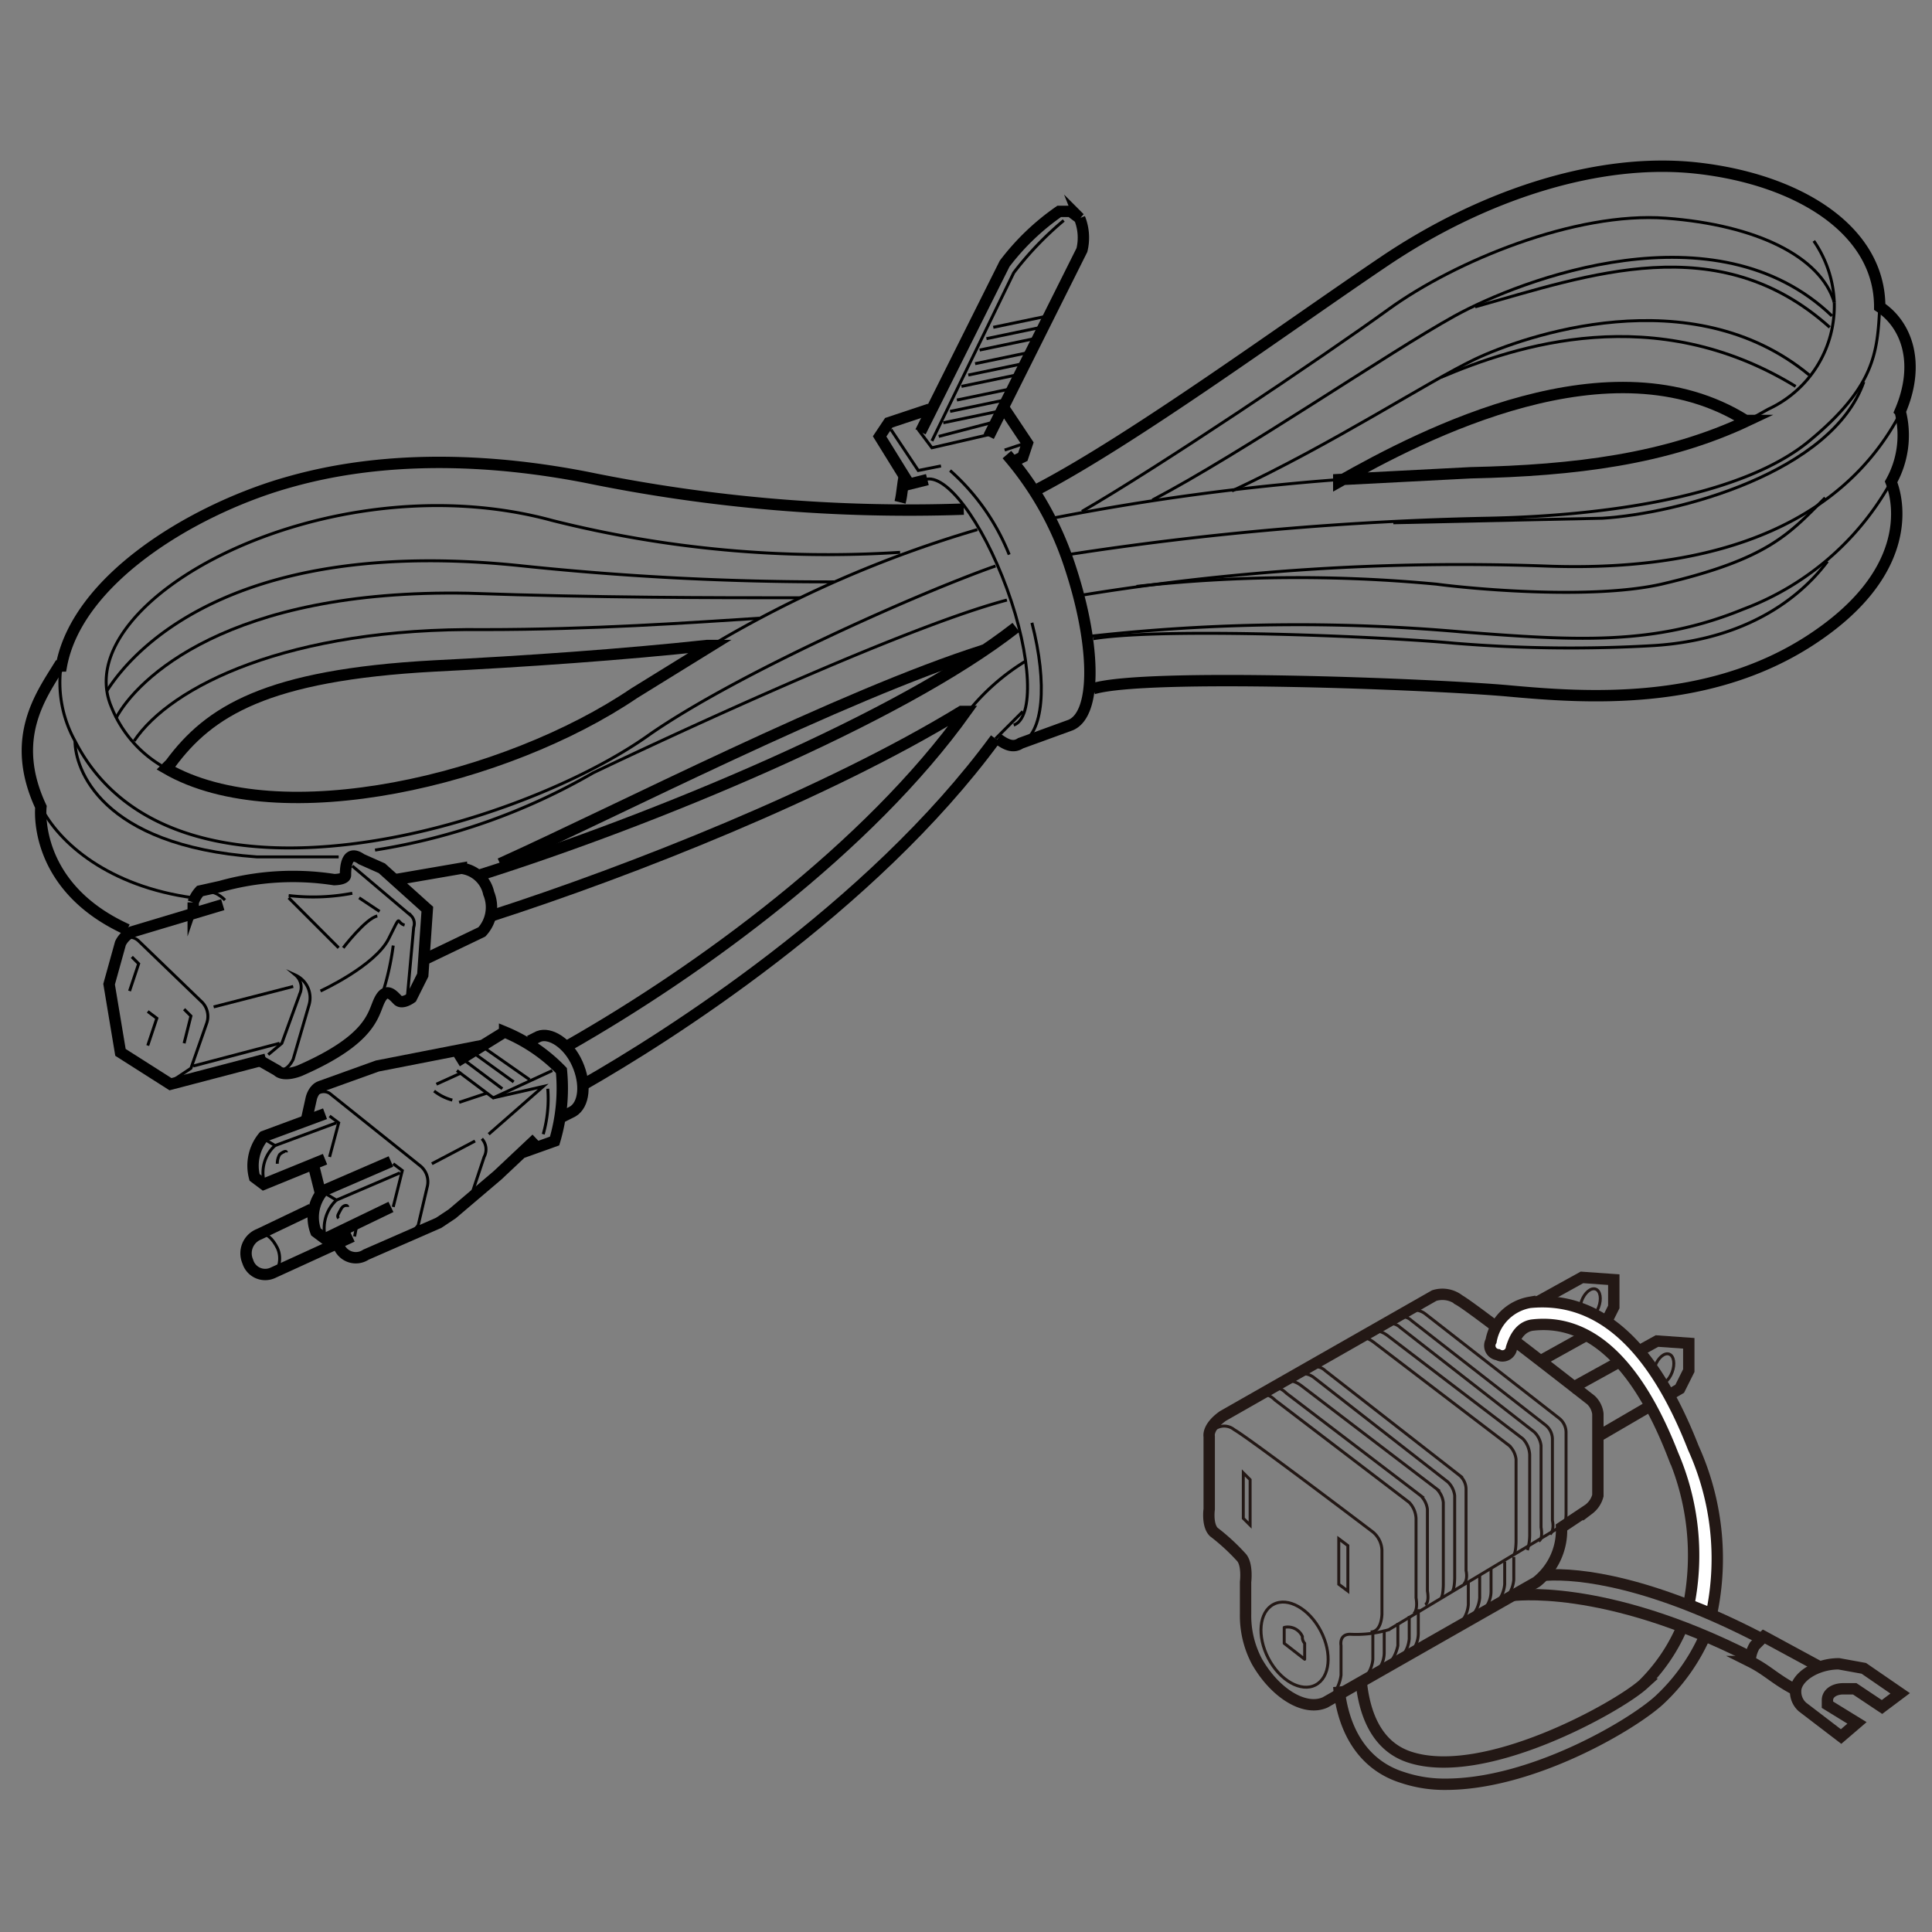 <svg id="レイヤー_1" data-name="レイヤー 1" xmlns="http://www.w3.org/2000/svg" width="30mm" height="30mm" viewBox="0 0 85 85"><rect x="0" y="0" width="85" height="85" fill="#808080" stroke="none"/><defs><style>.cls-1,.cls-2,.cls-3,.cls-4,.cls-5,.cls-6{fill:none;}.cls-1,.cls-2{stroke:#000;}.cls-1,.cls-2,.cls-4,.cls-5,.cls-7{stroke-miterlimit:10;}.cls-1,.cls-4,.cls-7{stroke-width:0.5px;}.cls-2,.cls-5,.cls-6{stroke-width:0.13px;}.cls-4,.cls-5,.cls-6,.cls-7{stroke:#231815;}.cls-6{stroke-linecap:round;stroke-linejoin:round;}.cls-7{fill:#fff;}</style></defs><path class="cls-1" d="M21.6,40.3c6.2-2,14.8-5.4,20.7-9h.2C38.2,37.3,30.8,42.7,25,46"/><path class="cls-1" d="M44.7,27.6c-5.1,4-16,8.5-23.6,10.9"/><path class="cls-2" d="M43.8,32.5,45,31.3"/><path class="cls-1" d="M25.7,47.7c3.5-2,12.6-7.7,18.1-15.2"/><path class="cls-2" d="M45.1,29.1a9.8,9.8,0,0,0-2.5,2.2"/><path class="cls-1" d="M45.7,21.5c4.2-2.2,10.9-7.1,15.2-10s9.4-4.6,13.8-4.1,8,2.7,8,6.1c1.2.8,1.8,2.5.9,4.6a4.2,4.2,0,0,1-.4,3.1c.4,1,.9,4.1-3.6,7s-9.9,2.5-13.2,2.2-16-.8-18.3-.1"/><path class="cls-2" d="M80.7,13.3A5,5,0,0,1,77.8,18l-.9.5"/><path class="cls-2" d="M79.8,10.6a5.1,5.1,0,0,1,.9,2.7"/><path class="cls-2" d="M82.7,13.5c-.1,2-.2,3.5-3.1,5.9s-8.8,3.3-14.2,3.4A138.6,138.6,0,0,0,47,24.4"/><path class="cls-2" d="M47.5,26.2a103.9,103.9,0,0,1,20.4-1.3c10,.4,14.1-3.5,15.8-6.9"/><path class="cls-2" d="M61.3,23l9.2-.2c3.3-.2,10.1-2,11.5-6"/><path class="cls-2" d="M83.2,21.2a12.4,12.4,0,0,1-6.5,5.6c-3.9,1.6-7.3,1.4-12.4,1a82.4,82.4,0,0,0-16.4.2"/><path class="cls-2" d="M80.4,24.7c-.9,1.2-3.1,3.4-7.6,3.7a62.6,62.6,0,0,1-8.8-.1c-3.2-.3-12.8-.7-15.9-.2"/><path class="cls-2" d="M80.3,21.9c-1.6,1.6-2.5,2.7-7.2,3.8-3.1.7-8.4.2-9.9,0a65,65,0,0,0-13.2.1"/><path class="cls-2" d="M47.6,22.5c3.3-1.9,10.6-6.8,13.5-8.9s8.2-4.3,12.2-4,6.8,1.7,7.4,3.7"/><path class="cls-2" d="M50.7,22c4-2.1,10.4-6.5,13.3-8.1s11.5-4.9,16.6,0"/><path class="cls-2" d="M54.2,21.6c4.5-2.1,8.6-4.8,10.7-5.8s9.5-3.6,14.7.7"/><path class="cls-2" d="M64.9,13.5c5-1.4,10.7-3.5,15.6.9"/><path class="cls-2" d="M58.9,21.1a107.4,107.4,0,0,0-12.6,1.7"/><path class="cls-1" d="M58.9,21.1l5.8-.3c4.6-.1,8.6-.6,12.2-2.3h-.1c-5.9-3.7-14.2.6-17.9,2.7Z"/><path class="cls-2" d="M63.4,16.6c3.3-1.4,9.4-3.4,15.6.4"/><path class="cls-3" d="M79.9,10.6a4.5,4.5,0,0,1,.7,2.7"/><path class="cls-2" d="M7.3,33.8a5.3,5.3,0,0,1-2.4-2.7c-2-4.7,9.5-10.9,19.4-8.2a49.7,49.7,0,0,0,15.3,1.4"/><path class="cls-2" d="M43.8,24.9c-3.4,1.2-11.3,4.7-15.2,7.4-5.7,4.1-21,8.7-25.3.3a5.3,5.3,0,0,1-.6-3.4"/><path class="cls-2" d="M4.7,30.4c1.4-2.2,6.1-6.8,18.3-5.5a129.3,129.3,0,0,0,13.7.7"/><path class="cls-2" d="M5.1,31.6c.9-1.7,4.9-5.7,15.5-5.5,5.8.2,10.7.2,14.6.2"/><path class="cls-2" d="M5.9,32.6c1.6-2.4,6.8-5,15.4-4.9,4.7,0,9-.3,12.1-.5"/><path class="cls-2" d="M31.3,28.4A50.9,50.9,0,0,1,43,23.3"/><path class="cls-1" d="M31.3,28.4l-3.4,2.1c-5.6,3.8-15.6,6.2-20.6,3.3l.2-.2c1.7-2.3,4.2-3.9,11.6-4.3,4-.2,8.3-.5,12-.9Z"/><path class="cls-1" d="M5.6,40.9C1.4,39,1.8,35.5,1.8,35.5c-1.4-3,0-4.9.8-6.2h.1c.7-3.8,5.7-6.8,9.7-8,1.7-.5,6.2-1.7,13.4-.3a70.5,70.5,0,0,0,16.6,1.4"/><path class="cls-2" d="M1.8,35.5c.8,1.6,3,3.5,6.7,4"/><path class="cls-2" d="M16.5,37.4A27.8,27.8,0,0,0,26.1,34S39,27.8,44.3,26.4"/><path class="cls-2" d="M3.3,32.6c0,1.2,1.1,4.6,8,5.1h3.6"/><path class="cls-1" d="M22,38c5.1-2.3,15-7.4,21.3-9.4"/><path class="cls-1" d="M8.5,40.2v-.5a1.4,1.4,0,0,1,.3-.5l.9-.2a11.8,11.8,0,0,1,5-.3s.5,0,.5-.2,0-1.2.7-.7l.9.4,2,1.8-.2,2.9-.5,1s-.4.3-.6.1-.5-.6-.8,0-.3,1.7-3.5,3.1c0,0-.7.3-1,0l-.7-.4"/><path class="cls-1" d="M9.8,39.8,5.8,41a1.1,1.1,0,0,0-.5.5l-.5,1.8.5,3,2.2,1.4,4.2-1.1"/><path class="cls-2" d="M5.4,41.3a.6.6,0,0,1,.7.1l2.8,2.7a.9.9,0,0,1,.2.9l-.7,2-.9.6"/><path class="cls-2" d="M11.8,46.4l.6-.5.8-2.2a.7.7,0,0,0-.2-.8,1.1,1.1,0,0,1,.6,1.3l-.7,2.4s-.3.7-.8.4"/><line class="cls-2" x1="9.4" y1="44.3" x2="12.9" y2="43.4"/><line class="cls-2" x1="8.5" y1="46.9" x2="12.3" y2="45.9"/><polyline class="cls-2" points="8.1 44.4 8.4 44.7 8.1 45.9"/><polyline class="cls-2" points="6.5 44.5 6.9 44.8 6.5 46"/><polyline class="cls-2" points="5.8 42.1 6.1 42.4 5.7 43.6"/><path class="cls-2" d="M8.8,39.3s.5-.3,1.1.3"/><path class="cls-2" d="M12.7,39.4a9.2,9.2,0,0,0,2.8-.1"/><path class="cls-2" d="M15.1,41.7s1-1.3,1.5-1.4"/><path class="cls-2" d="M14.1,43.6s2.4-1.1,3-2.3.3-.7.7-.6"/><path class="cls-2" d="M15.5,38.1l2.6,2.2a.5.5,0,0,1,.1.5l-.3,3.3"/><path class="cls-2" d="M17.3,41.6a12.2,12.2,0,0,1-.5,2.2"/><line class="cls-2" x1="12.7" y1="39.5" x2="14.9" y2="41.7"/><line class="cls-2" x1="15.8" y1="39.5" x2="16.7" y2="40.1"/><path class="cls-1" d="M17.4,38.7l2.9-.5a1.4,1.4,0,0,1,1.2,1.1,1.6,1.6,0,0,1-.3,1.7l-2.5,1.2"/><path class="cls-2" d="M24.1,47.9a5.7,5.7,0,0,1-.2,2"/><path class="cls-1" d="M17.2,51.1l-3,1.3a1.8,1.8,0,0,0-.3,1.8l.4.3,2.9-1.4"/><polyline class="cls-2" points="14.3 52.5 14.8 52.8 17.6 51.6"/><polyline class="cls-2" points="17.3 51.2 17.7 51.5 17.3 53.1"/><line class="cls-2" x1="15.7" y1="53.9" x2="15.6" y2="54.4"/><path class="cls-2" d="M14.8,52.8a1.7,1.7,0,0,0-.5,1.6"/><path class="cls-2" d="M14.9,53.6c-.1-.1,0-.2.1-.4s.3-.2.3-.1"/><path class="cls-1" d="M14.3,49l-2.7,1a2,2,0,0,0-.4,1.8l.4.3L14.3,51"/><polyline class="cls-2" points="11.6 50.1 12.1 50.4 14.8 49.4"/><polyline class="cls-2" points="14.5 49.1 14.9 49.4 14.5 50.9"/><path class="cls-2" d="M12.1,50.4a1.6,1.6,0,0,0-.5,1.5"/><path class="cls-2" d="M12.2,51.2a.8.8,0,0,1,.1-.4c.1-.1.3-.2.3-.1"/><path class="cls-1" d="M13.7,53.2l-2.3,1.1a.9.9,0,0,0-.5,1.2A.8.8,0,0,0,12,56l3.5-1.6"/><path class="cls-2" d="M11.4,54.3c.3-.1.6.2.8.6s.1,1-.2,1.1"/><path class="cls-2" d="M16,55.2l1.9-.9a1.1,1.1,0,0,0,.5-.4l.4-1.7a.9.9,0,0,0-.3-.9l-4-3.2a.5.5,0,0,0-.7.2"/><path class="cls-1" d="M13.5,49.2l.2-.9s.1-.4.4-.5l2.5-.9,4.6-.9"/><path class="cls-1" d="M14.9,54.8a.8.8,0,0,0,1.2.4l3.2-1.4.6-.4,2-1.7,1.7-1.6"/><line class="cls-1" x1="13.8" y1="51.3" x2="14.1" y2="52.5"/><path class="cls-2" d="M21.2,50.1a.7.7,0,0,1,.1.8l-.6,1.8"/><line class="cls-2" x1="19" y1="51.2" x2="20.9" y2="50.2"/><polyline class="cls-2" points="21.5 49.9 23.9 47.8 21.7 48.3"/><path class="cls-1" d="M20.1,46.7l2.1-1.3a7.4,7.4,0,0,1,2.5,1.7,8.1,8.1,0,0,1-.3,3.1l-1.4.5"/><polyline class="cls-2" points="20.1 47.1 21.7 48.3 24.3 47.1"/><line class="cls-2" x1="20.5" y1="46.7" x2="22.1" y2="47.9"/><line class="cls-2" x1="20.8" y1="46.3" x2="22.6" y2="47.6"/><line class="cls-2" x1="21.3" y1="46.1" x2="23.3" y2="47.5"/><line class="cls-2" x1="20.3" y1="47.2" x2="19.2" y2="47.7"/><path class="cls-2" d="M19.1,48a2.2,2.2,0,0,0,.8.4"/><line class="cls-2" x1="20.2" y1="48.5" x2="21.4" y2="48.1"/><path class="cls-1" d="M24.6,49.2l.6-.3c.5-.3.6-1.2.2-2.1s-1.2-1.4-1.7-1.2l-.4.2"/><path class="cls-2" d="M40.7,21.1c.9-.3,2.5,1.8,3.6,4.8s1.2,5.7.3,6"/><path class="cls-1" d="M43.9,32.5c.4.3.7.4,1,.2l2.2-.8c1.2-.5,1.1-3.7-.1-7.2A14.2,14.2,0,0,0,44.3,20"/><path class="cls-1" d="M39.8,20.9c-.1.4-.1.8-.2,1.2"/><path class="cls-2" d="M45.4,27.4c.7,2.7.5,4.9-.5,5.3"/><path class="cls-2" d="M41.8,20.7a9.8,9.8,0,0,1,2.6,3.7"/><polyline class="cls-1" points="40.9 18 39.1 18.6 38.7 19.2 40 21.3 40.8 21.1"/><polyline class="cls-1" points="44.2 18 45.2 19.5 45 20.1 44.6 20.3"/><polyline class="cls-2" points="39.2 18.9 40.4 20.7 41.4 20.5"/><polyline class="cls-2" points="40.4 18.9 41 19.7 43.6 19.1"/><line class="cls-2" x1="44.2" y1="19.8" x2="45.1" y2="19.5"/><path class="cls-1" d="M40.5,19l3.7-7.4a10.6,10.6,0,0,1,2.4-2.3h.5l.4.3a2.3,2.3,0,0,1,.1,1.4l-4.1,8.2"/><path class="cls-2" d="M41,19.4,44.6,12a14.3,14.3,0,0,1,2.2-2.3"/><line class="cls-2" x1="43.7" y1="14.4" x2="46.1" y2="13.9"/><line class="cls-2" x1="43.4" y1="14.9" x2="45.8" y2="14.4"/><line class="cls-2" x1="43.1" y1="15.4" x2="45.5" y2="14.9"/><line class="cls-2" x1="42.9" y1="16" x2="45.3" y2="15.5"/><line class="cls-2" x1="42.6" y1="16.5" x2="45" y2="16"/><line class="cls-2" x1="42.3" y1="17" x2="44.7" y2="16.5"/><line class="cls-2" x1="42.1" y1="17.6" x2="44.5" y2="17.1"/><line class="cls-2" x1="41.8" y1="18.1" x2="44.2" y2="17.6"/><line class="cls-2" x1="41.5" y1="18.6" x2="43.9" y2="18.1"/><line class="cls-2" x1="41.3" y1="19.2" x2="43.6" y2="18.6"/><path class="cls-4" d="M67.6,69.6a2.9,2.9,0,0,0,1.1-2.4l1.2-.8a1.1,1.1,0,0,0,.4-.6V62.2a1,1,0,0,0-.3-.6s-5.1-4-5.8-4.4a1.2,1.2,0,0,0-1.1-.2l-9.3,5.3c-.7.5-.6.9-.6.9v3.2s-.1.7.2,1a9.1,9.1,0,0,1,1.2,1.1c.3.3.2,1.1.2,1.1V71a4.3,4.3,0,0,0,.5,2.1c.8,1.4,2.1,2.2,3,1.8Z"/><path class="cls-5" d="M68.6,67.2l-7.5,4.5a5,5,0,0,1-1.7.2c-.5,0-.4.5-.4.5v1.3a1.8,1.8,0,0,1-.7,1.2"/><path class="cls-5" d="M60.4,71.9V73a1.4,1.4,0,0,1-.7,1.1"/><path class="cls-5" d="M60.9,71.7v1a1.2,1.2,0,0,1-.7,1.1"/><path class="cls-5" d="M61.5,71.4v1a1.8,1.8,0,0,1-.7,1.1"/><path class="cls-5" d="M62,71.1v1a1.4,1.4,0,0,1-.7,1.1"/><path class="cls-5" d="M62.4,70.8v1a1.3,1.3,0,0,1-.7,1.2"/><path class="cls-5" d="M64.6,69.6v1a1.4,1.4,0,0,1-.7,1.1"/><path class="cls-5" d="M65.1,69.3v1a1.4,1.4,0,0,1-.7,1.1"/><path class="cls-5" d="M65.6,69v1a1.2,1.2,0,0,1-.7,1.1"/><path class="cls-5" d="M66.2,68.7v1a1.4,1.4,0,0,1-.7,1.1"/><path class="cls-5" d="M66.6,68.5v1a1.4,1.4,0,0,1-.7,1.1"/><ellipse class="cls-5" cx="56.9" cy="72.3" rx="1.3" ry="2" transform="translate(-26.9 34.5) rotate(-27.5)"/><path class="cls-6" d="M57.4,72.3a.4.4,0,0,1-.1-.3.7.7,0,0,0-.8-.4v.7l.9.7Z"/><path class="cls-5" d="M53.2,63.2a.7.7,0,0,1,1.1-.3c.7.4,6.1,4.5,6.1,4.5a1.1,1.1,0,0,1,.4.8V71s0,.8-.5.8"/><path class="cls-5" d="M55.4,61.4s.3-.2.7.2L62,66.1a1.1,1.1,0,0,1,.3.7v3.5s.1.5-.1.7"/><path class="cls-5" d="M55.9,61.1s.3-.2.7.2l5.9,4.5a1,1,0,0,1,.3.6V70s.1.5-.1.6"/><path class="cls-5" d="M56.5,60.8s.3-.2.8.2l5.9,4.5a1,1,0,0,1,.3.6v3.6s0,.5-.1.6"/><path class="cls-5" d="M57,60.5a.8.8,0,0,1,.8.1l5.9,4.6a1,1,0,0,1,.3.6v3.6s0,.5-.1.6"/><path class="cls-5" d="M57.6,60.2a.6.6,0,0,1,.7.1l5.9,4.6a.8.8,0,0,1,.3.6v3.6s.1.4-.1.6"/><path class="cls-5" d="M59.8,58.9s.2-.2.7.2l5.9,4.5a1,1,0,0,1,.3.6v3.6s0,.5-.1.6"/><path class="cls-5" d="M60.3,58.6s.3-.2.8.2L67,63.3a1.1,1.1,0,0,1,.3.7v3.5a2.3,2.3,0,0,1-.1.7"/><path class="cls-5" d="M60.9,58.3a.6.6,0,0,1,.7.1L67.5,63a1,1,0,0,1,.3.6v3.6s.1.5-.1.6"/><path class="cls-5" d="M61.4,58a.6.6,0,0,1,.7.1L68,62.7a.8.8,0,0,1,.3.6v3.6s.1.4-.1.6"/><path class="cls-5" d="M61.9,57.7a.8.8,0,0,1,.8.1l5.9,4.6a.8.8,0,0,1,.3.6v3.6a1.8,1.8,0,0,1-.1.6"/><polygon class="cls-5" points="55 67.1 54.7 66.8 54.7 64.8 55 65.1 55 67.1"/><polygon class="cls-5" points="59.3 70 58.9 69.7 58.9 67.7 59.3 68 59.3 70"/><polyline class="cls-4" points="65.8 58.3 69.6 56.2 71 56.3 71 57.5 70.6 58.3 67.9 59.8"/><polyline class="cls-4" points="69.1 61.1 72.9 59 74.3 59.1 74.3 60.3 73.9 61.1 70.3 63.2"/><ellipse class="cls-5" cx="70" cy="57.4" rx="0.7" ry="0.4" transform="translate(-8.4 102.7) rotate(-69.4)"/><ellipse class="cls-5" cx="73.2" cy="60.4" rx="0.7" ry="0.4" transform="translate(-9.1 107.5) rotate(-69.4)"/><path class="cls-4" d="M75,72a8.6,8.6,0,0,1-2,2.8c-1.2,1.1-5.6,3.7-9.4,3.7a5.8,5.8,0,0,1-1.9-.3c-1.6-.5-2.6-1.9-2.8-4"/><path class="cls-4" d="M59.9,74.1c.2,1.7.9,2.8,2.1,3.2,3.3,1.1,9.2-2.2,10.3-3.2A7.9,7.9,0,0,0,74,71.6"/><path class="cls-4" d="M79.1,74.4c-1-.5-1.3-.9-2.1-1.3a1.4,1.4,0,0,1,.2-.7l.4-.4L80,73.3"/><path class="cls-4" d="M68,69.3c1.5-.1,4.7.3,9.5,2.8"/><path class="cls-4" d="M77,72.9c-6.5-3.3-10.5-2.7-10.5-2.7"/><path class="cls-4" d="M81.7,75.8l-.7.6-1.7-1.3a.9.9,0,0,1-.3-.7c0-.6.9-1.2,1.9-1.2l1.1.2,1.6,1.1-.8.6-1.2-.8h-.5c-.4,0-.7.2-.7.5v.2Z"/><path class="cls-7" d="M74.3,70.6l1,.4a11.8,11.8,0,0,0-.8-7.3c-1.8-4.6-4.2-6.7-7.2-6.4A2.1,2.1,0,0,0,65.6,59a.4.4,0,0,0,.3.6.4.4,0,0,0,.6-.3c.1-.3.3-.9.9-1,2.5-.3,4.6,1.6,6.2,5.7a11.2,11.2,0,0,1,.7,6.6"/></svg>